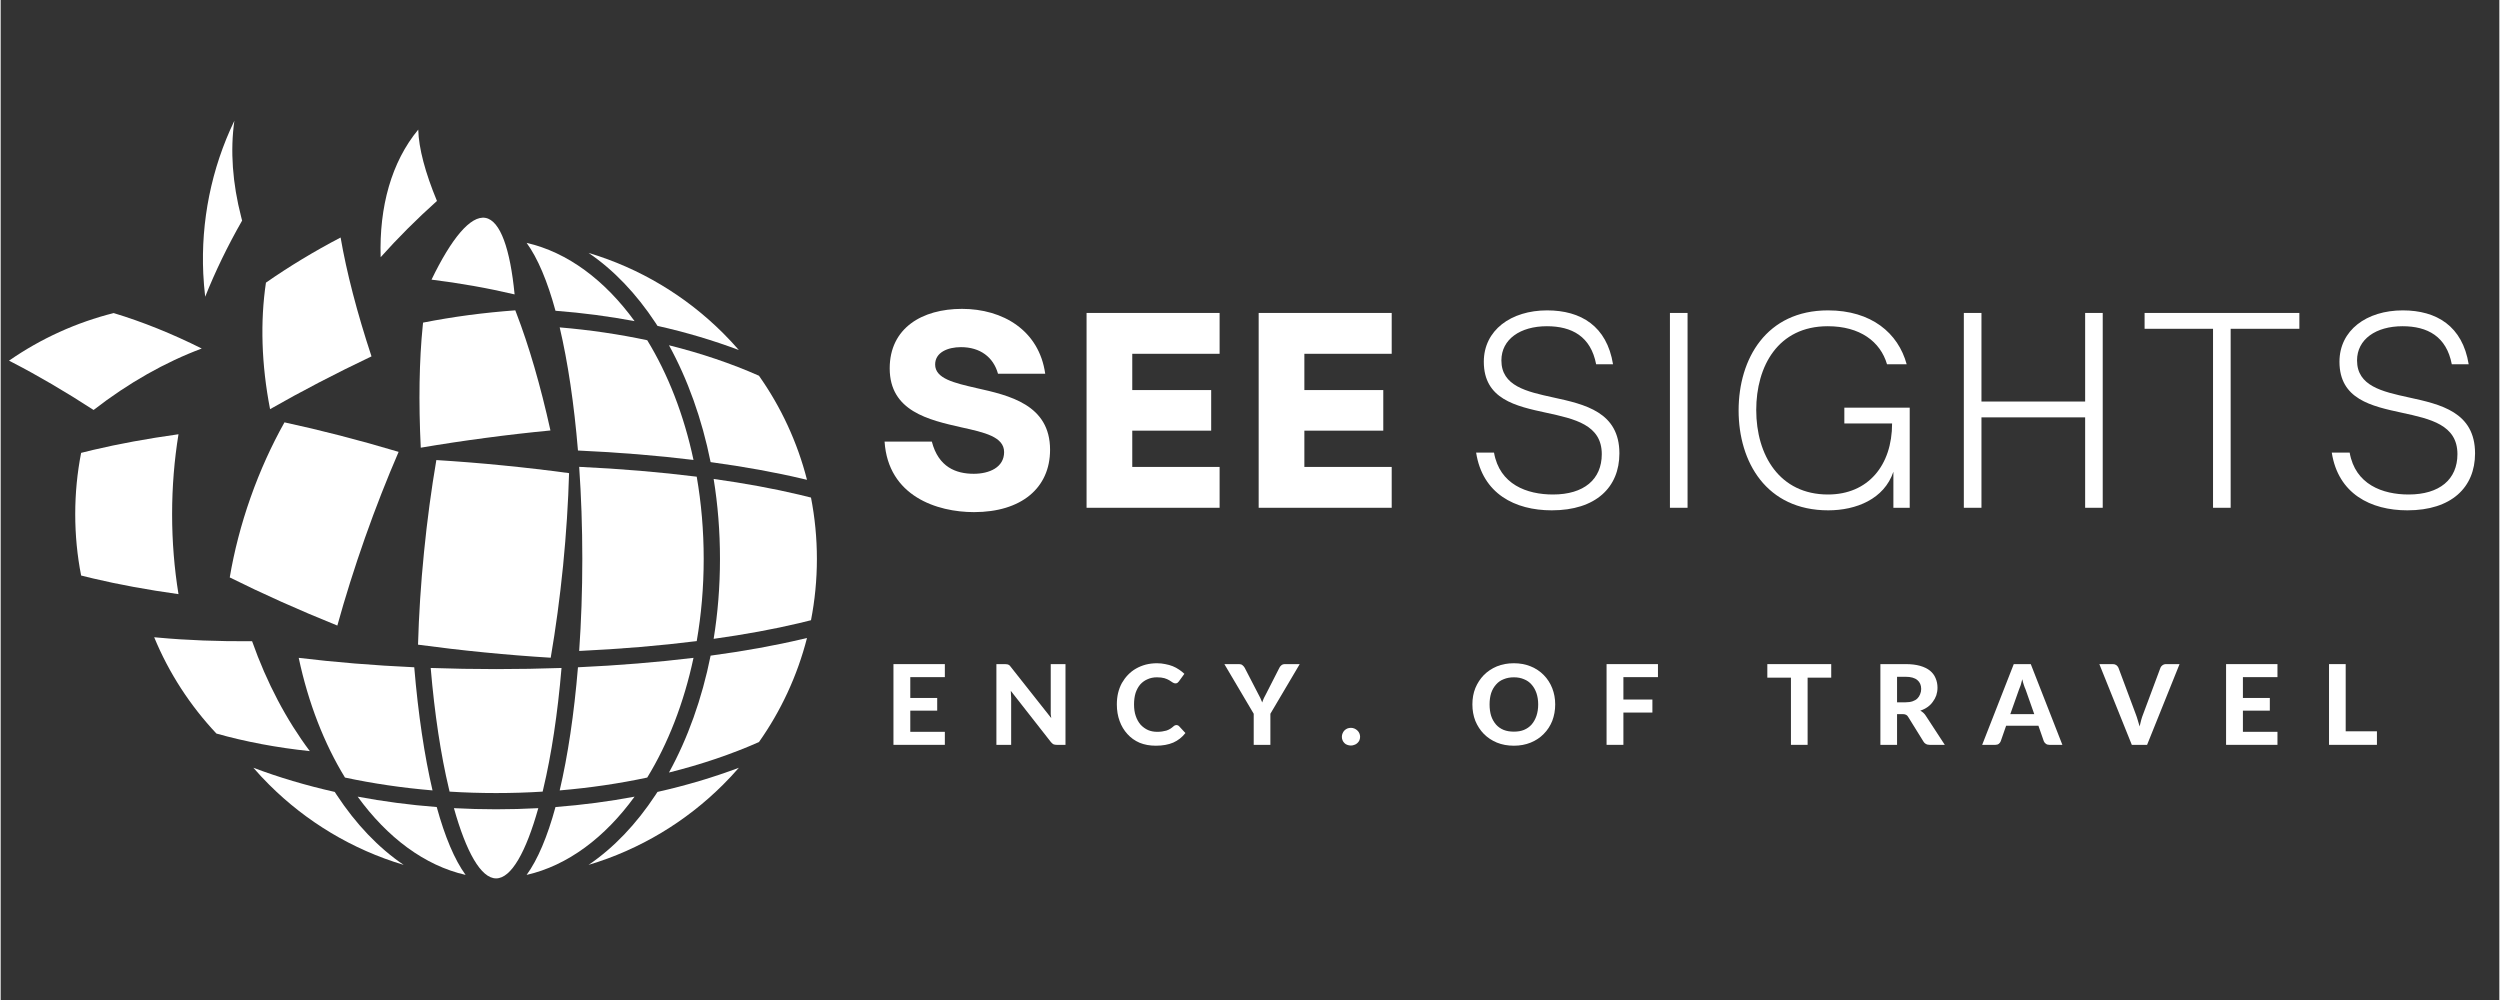 <svg xmlns="http://www.w3.org/2000/svg" xmlns:xlink="http://www.w3.org/1999/xlink" width="300" zoomAndPan="magnify" viewBox="0 0 224.88 90" height="120" preserveAspectRatio="xMidYMid meet" version="1.0"><rect x="0" y="0" width="224.88" height="90" fill="#333333" stroke="none"/><defs><g/><clipPath id="857ec01fe9"><path d="M 0.75 28 L 19 28 L 19 37 L 0.75 37 Z M 0.75 28 " clip-rule="nonzero"/></clipPath><clipPath id="df7a7270fd"><path d="M 18 10.855 L 22 10.855 L 22 27 L 18 27 Z M 18 10.855 " clip-rule="nonzero"/></clipPath><clipPath id="6940b9b105"><path d="M 64 43 L 73.461 43 L 73.461 58 L 64 58 Z M 64 43 " clip-rule="nonzero"/></clipPath><clipPath id="8b01552157"><path d="M 40 72 L 49 72 L 49 79.062 L 40 79.062 Z M 40 72 " clip-rule="nonzero"/></clipPath></defs><path fill="#ffffff" d="M 30.066 71.273 C 27.48 70.691 25.027 69.961 22.742 69.098 C 23.203 69.629 23.68 70.141 24.176 70.633 C 27.504 73.949 31.641 76.457 36.27 77.84 C 34.004 76.305 31.969 74.164 30.246 71.547 C 30.188 71.457 30.125 71.367 30.066 71.273 " fill-opacity="1" fill-rule="evenodd"/><path fill="#ffffff" d="M 19.418 66.02 C 22.02 66.754 24.84 67.289 27.824 67.602 C 25.73 64.809 23.953 61.461 22.629 57.711 C 19.559 57.73 16.73 57.621 14.207 57.387 C 14.074 57.375 13.945 57.363 13.816 57.352 C 15.156 60.602 17.074 63.527 19.418 66.02 " fill-opacity="1" fill-rule="evenodd"/><path fill="#ffffff" d="M 8.324 52.062 C 10.613 52.605 13.195 53.082 16.004 53.473 C 15.629 51.168 15.43 48.758 15.43 46.277 C 15.43 43.801 15.629 41.391 16.004 39.082 C 13.195 39.477 10.613 39.949 8.324 40.492 C 7.957 40.582 7.594 40.668 7.242 40.758 C 6.891 42.547 6.711 44.391 6.711 46.277 C 6.711 48.168 6.891 50.012 7.242 51.797 C 7.594 51.887 7.957 51.977 8.324 52.062 " fill-opacity="1" fill-rule="evenodd"/><g clip-path="url(#857ec01fe9)"><path fill="#ffffff" d="M 1.102 32.641 C 3.348 33.801 5.793 35.23 8.363 36.898 C 11.512 34.453 14.824 32.59 18.098 31.367 C 15.418 30.027 12.754 28.957 10.168 28.176 C 6.84 29.016 3.645 30.449 0.75 32.461 C 0.867 32.52 0.984 32.582 1.102 32.641 " fill-opacity="1" fill-rule="evenodd"/></g><g clip-path="url(#df7a7270fd)"><path fill="#ffffff" d="M 18.406 26.707 C 19.309 24.445 20.418 22.148 21.73 19.855 C 21.703 19.746 21.676 19.641 21.648 19.535 C 20.867 16.508 20.648 13.566 21.035 10.863 C 18.945 15.203 18.02 19.938 18.234 24.621 C 18.27 25.32 18.324 26.016 18.406 26.707 " fill-opacity="1" fill-rule="evenodd"/></g><path fill="#ffffff" d="M 23.875 25.438 C 23.355 28.922 23.465 32.805 24.246 36.824 C 27.035 35.23 30.098 33.633 33.375 32.074 C 32.07 28.125 31.129 24.48 30.594 21.375 C 28.199 22.629 25.949 23.992 23.875 25.438 " fill-opacity="1" fill-rule="evenodd"/><path fill="#ffffff" d="M 34.199 23.148 C 35.746 21.418 37.438 19.723 39.266 18.086 C 38.211 15.539 37.625 13.348 37.582 11.664 C 35.168 14.582 34.059 18.617 34.199 23.148 " fill-opacity="1" fill-rule="evenodd"/><path fill="#ffffff" d="M 37.988 29.309 C 37.672 32.406 37.605 36.152 37.809 40.293 C 39.703 39.969 41.648 39.676 43.629 39.414 C 45.613 39.148 47.566 38.926 49.48 38.742 C 48.586 34.691 47.535 31.098 46.414 28.188 L 46.316 27.93 C 44.941 28.031 43.551 28.172 42.148 28.355 C 40.746 28.543 39.367 28.77 38.016 29.035 Z M 37.988 29.309 " fill-opacity="1" fill-rule="evenodd"/><path fill="#ffffff" d="M 38.777 25.168 C 40.02 25.32 41.273 25.508 42.531 25.73 C 43.793 25.953 45.035 26.211 46.254 26.496 C 45.859 22.418 44.973 19.848 43.629 19.609 C 42.289 19.371 40.562 21.473 38.777 25.168 " fill-opacity="1" fill-rule="evenodd"/><path fill="#ffffff" d="M 47.336 21.859 C 48.328 23.219 49.211 25.312 49.934 27.969 C 52.387 28.156 54.766 28.473 57.051 28.902 C 54.383 25.227 51.031 22.703 47.336 21.859 " fill-opacity="1" fill-rule="evenodd"/><path fill="#ffffff" d="M 58.191 30.621 C 55.684 30.086 53.047 29.695 50.312 29.465 C 51.043 32.574 51.609 36.348 51.957 40.547 C 55.629 40.711 59.121 41 62.355 41.395 C 61.492 37.332 60.055 33.668 58.191 30.621 " fill-opacity="1" fill-rule="evenodd"/><path fill="#ffffff" d="M 60.148 31.074 C 61.828 34.129 63.113 37.695 63.895 41.59 C 66.934 42.004 69.723 42.508 72.184 43.094 C 72.312 43.121 72.441 43.152 72.57 43.184 C 71.699 39.777 70.219 36.613 68.246 33.816 C 65.777 32.723 63.059 31.801 60.148 31.074 " fill-opacity="1" fill-rule="evenodd"/><path fill="#ffffff" d="M 59.113 29.328 C 61.699 29.91 64.152 30.641 66.438 31.504 C 65.977 30.973 65.5 30.465 65.004 29.969 C 61.676 26.652 57.539 24.145 52.91 22.762 C 55.176 24.297 57.211 26.438 58.934 29.051 C 58.992 29.145 59.055 29.234 59.113 29.328 " fill-opacity="1" fill-rule="evenodd"/><path fill="#ffffff" d="M 51.156 42.582 C 49.219 42.32 47.227 42.086 45.195 41.887 C 43.164 41.684 41.164 41.527 39.211 41.406 C 38.766 44.02 38.387 46.797 38.102 49.684 C 37.812 52.57 37.637 55.367 37.562 58.02 C 39.5 58.281 41.492 58.516 43.523 58.715 C 45.555 58.918 47.551 59.074 49.504 59.195 C 49.953 56.582 50.328 53.805 50.617 50.918 C 50.902 48.031 51.082 45.23 51.156 42.582 " fill-opacity="1" fill-rule="evenodd"/><path fill="#ffffff" d="M 32.793 48.391 C 33.75 45.68 34.77 43.09 35.816 40.668 C 32.219 39.594 28.766 38.707 25.543 38.012 C 24.371 40.105 23.34 42.371 22.488 44.785 C 21.637 47.199 21.016 49.609 20.617 51.969 C 23.566 53.438 26.82 54.898 30.301 56.301 C 31.004 53.758 31.84 51.102 32.793 48.391 " fill-opacity="1" fill-rule="evenodd"/><path fill="#ffffff" d="M 52.066 42.016 C 52.25 44.648 52.348 47.426 52.348 50.301 C 52.348 53.176 52.25 55.957 52.066 58.586 C 55.816 58.41 59.371 58.109 62.645 57.699 C 63.055 55.336 63.273 52.859 63.273 50.301 C 63.273 47.742 63.055 45.262 62.645 42.902 C 59.371 42.492 55.816 42.191 52.066 42.016 " fill-opacity="1" fill-rule="evenodd"/><g clip-path="url(#6940b9b105)"><path fill="#ffffff" d="M 64.168 43.105 C 64.543 45.41 64.738 47.82 64.738 50.301 C 64.738 52.781 64.543 55.191 64.168 57.496 C 66.977 57.105 69.555 56.629 71.848 56.086 C 72.215 56 72.578 55.91 72.93 55.82 C 73.277 54.035 73.461 52.188 73.461 50.301 C 73.461 48.414 73.277 46.566 72.93 44.781 C 72.574 44.691 72.215 44.602 71.848 44.516 C 69.555 43.973 66.977 43.496 64.168 43.105 " fill-opacity="1" fill-rule="evenodd"/></g><path fill="#ffffff" d="M 72.184 57.508 C 69.723 58.094 66.934 58.598 63.895 59.008 C 63.113 62.906 61.828 66.473 60.148 69.527 C 63.059 68.801 65.777 67.879 68.246 66.785 C 70.219 63.988 71.699 60.824 72.57 57.418 C 72.441 57.449 72.312 57.477 72.184 57.508 " fill-opacity="1" fill-rule="evenodd"/><path fill="#ffffff" d="M 66.438 69.098 C 64.152 69.961 61.699 70.691 59.113 71.273 C 59.055 71.367 58.992 71.457 58.934 71.547 C 57.211 74.164 55.176 76.305 52.91 77.84 C 57.539 76.457 61.676 73.949 65.004 70.633 C 65.5 70.141 65.977 69.629 66.438 69.098 " fill-opacity="1" fill-rule="evenodd"/><path fill="#ffffff" d="M 47.336 78.742 C 51.031 77.898 54.383 75.375 57.051 71.699 C 54.766 72.129 52.387 72.445 49.934 72.633 C 49.211 75.289 48.328 77.383 47.336 78.742 " fill-opacity="1" fill-rule="evenodd"/><path fill="#ffffff" d="M 50.312 71.137 C 53.047 70.906 55.684 70.516 58.191 69.98 C 60.055 66.934 61.492 63.27 62.355 59.207 C 59.121 59.598 55.629 59.887 51.957 60.055 C 51.609 64.254 51.043 68.027 50.312 71.137 " fill-opacity="1" fill-rule="evenodd"/><path fill="#ffffff" d="M 48.84 70.98 C 49.562 67.949 50.129 64.246 50.477 60.117 C 48.559 60.184 46.59 60.219 44.59 60.219 C 42.59 60.219 40.625 60.184 38.703 60.117 C 39.051 64.246 39.617 67.949 40.34 70.98 L 40.402 71.246 C 41.777 71.332 43.176 71.375 44.59 71.375 C 46.004 71.375 47.402 71.332 48.777 71.246 Z M 48.84 70.98 " fill-opacity="1" fill-rule="evenodd"/><g clip-path="url(#8b01552157)"><path fill="#ffffff" d="M 44.59 72.836 C 43.309 72.836 42.043 72.801 40.793 72.734 C 41.898 76.68 43.23 79.055 44.59 79.055 C 45.953 79.055 47.281 76.68 48.387 72.734 C 47.137 72.801 45.871 72.836 44.59 72.836 " fill-opacity="1" fill-rule="evenodd"/></g><path fill="#ffffff" d="M 41.844 78.742 C 40.852 77.383 39.973 75.289 39.246 72.633 C 36.797 72.445 34.418 72.129 32.129 71.699 C 34.797 75.375 38.148 77.898 41.844 78.742 " fill-opacity="1" fill-rule="evenodd"/><path fill="#ffffff" d="M 30.988 69.98 C 33.496 70.516 36.133 70.906 38.867 71.137 C 38.141 68.027 37.574 64.254 37.223 60.055 C 33.551 59.887 30.059 59.598 26.824 59.207 C 27.688 63.27 29.121 66.934 30.988 69.98 " fill-opacity="1" fill-rule="evenodd"/><g fill="#ffffff" fill-opacity="1"><g transform="translate(78.841, 45.7)"><g><path d="M 8.758 0.391 C 13.008 0.391 15.605 -1.77 15.605 -5.219 C 15.605 -9.285 11.93 -10.113 8.965 -10.777 C 6.965 -11.238 5.262 -11.629 5.262 -12.895 C 5.262 -13.996 6.414 -14.457 7.586 -14.457 C 9.309 -14.457 10.504 -13.559 10.918 -12.066 L 15.168 -12.066 C 14.617 -15.973 11.352 -17.902 7.676 -17.902 C 4.09 -17.902 1.172 -16.18 1.172 -12.547 C 1.172 -8.688 4.688 -7.906 7.629 -7.238 C 9.699 -6.781 11.469 -6.391 11.469 -5.012 C 11.469 -3.633 10.137 -3.059 8.734 -3.059 C 7.148 -3.059 5.562 -3.652 4.965 -5.953 L 0.711 -5.953 C 1.035 -1.035 5.445 0.391 8.758 0.391 Z M 8.758 0.391 "/></g></g></g><g fill="#ffffff" fill-opacity="1"><g transform="translate(96.352, 45.7)"><g><path d="M 13.352 0 L 13.352 -3.676 L 5.492 -3.676 L 5.492 -6.941 L 12.594 -6.941 L 12.594 -10.594 L 5.492 -10.594 L 5.492 -13.859 L 13.352 -13.859 L 13.352 -17.535 L 1.379 -17.535 L 1.379 0 Z M 13.352 0 "/></g></g></g><g fill="#ffffff" fill-opacity="1"><g transform="translate(111.841, 45.7)"><g><path d="M 13.352 0 L 13.352 -3.676 L 5.492 -3.676 L 5.492 -6.941 L 12.594 -6.941 L 12.594 -10.594 L 5.492 -10.594 L 5.492 -13.859 L 13.352 -13.859 L 13.352 -17.535 L 1.379 -17.535 L 1.379 0 Z M 13.352 0 "/></g></g></g><g fill="#ffffff" fill-opacity="1"><g transform="translate(127.331, 45.7)"><g/></g></g><g fill="#ffffff" fill-opacity="1"><g transform="translate(131.803, 45.7)"><g><path d="M 7.793 0.23 C 11.766 0.23 13.883 -1.84 13.883 -4.895 C 13.883 -8.617 10.777 -9.309 7.93 -9.93 C 5.516 -10.457 3.262 -10.961 3.262 -13.262 C 3.262 -15.168 4.965 -16.34 7.355 -16.34 C 9.605 -16.34 11.309 -15.422 11.789 -12.918 L 13.309 -12.918 C 12.754 -16.34 10.434 -17.766 7.379 -17.766 C 4.113 -17.766 1.68 -15.973 1.68 -13.145 C 1.68 -9.77 4.551 -9.148 7.309 -8.551 C 9.859 -7.996 12.297 -7.469 12.297 -4.828 C 12.297 -2.551 10.688 -1.195 7.906 -1.195 C 5.562 -1.195 3.102 -2.09 2.598 -4.965 L 0.988 -4.965 C 1.562 -1.266 4.48 0.23 7.793 0.23 Z M 7.793 0.23 "/></g></g></g><g fill="#ffffff" fill-opacity="1"><g transform="translate(148.418, 45.7)"><g><path d="M 3.402 0 L 3.402 -17.535 L 1.816 -17.535 L 1.816 0 Z M 3.402 0 "/></g></g></g><g fill="#ffffff" fill-opacity="1"><g transform="translate(155.267, 45.7)"><g><path d="M 9.215 0.23 C 11.723 0.23 14.25 -0.781 15.078 -3.242 L 15.078 0 L 16.547 0 L 16.547 -9.008 L 10.664 -9.008 L 10.664 -7.586 L 14.961 -7.586 C 14.961 -3.816 12.801 -1.195 9.191 -1.195 C 4.848 -1.195 2.734 -4.711 2.734 -8.801 C 2.734 -12.734 4.688 -16.34 9.172 -16.34 C 12.066 -16.34 13.906 -14.961 14.504 -12.918 L 16.273 -12.918 C 15.512 -15.719 13.102 -17.766 9.191 -17.766 C 3.652 -17.766 1.148 -13.422 1.148 -8.758 C 1.148 -4.113 3.652 0.23 9.215 0.23 Z M 9.215 0.23 "/></g></g></g><g fill="#ffffff" fill-opacity="1"><g transform="translate(174.869, 45.7)"><g><path d="M 3.402 0 L 3.402 -8.137 L 12.734 -8.137 L 12.734 0 L 14.316 0 L 14.316 -17.535 L 12.734 -17.535 L 12.734 -9.562 L 3.402 -9.562 L 3.402 -17.535 L 1.816 -17.535 L 1.816 0 Z M 3.402 0 "/></g></g></g><g fill="#ffffff" fill-opacity="1"><g transform="translate(192.633, 45.7)"><g><path d="M 8.066 0 L 8.066 -16.109 L 14.25 -16.109 L 14.25 -17.535 L 0.32 -17.535 L 0.32 -16.109 L 6.48 -16.109 L 6.48 0 Z M 8.066 0 "/></g></g></g><g fill="#ffffff" fill-opacity="1"><g transform="translate(208.812, 45.7)"><g><path d="M 7.793 0.23 C 11.766 0.23 13.883 -1.84 13.883 -4.895 C 13.883 -8.617 10.777 -9.309 7.93 -9.93 C 5.516 -10.457 3.262 -10.961 3.262 -13.262 C 3.262 -15.168 4.965 -16.34 7.355 -16.34 C 9.605 -16.34 11.309 -15.422 11.789 -12.918 L 13.309 -12.918 C 12.754 -16.34 10.434 -17.766 7.379 -17.766 C 4.113 -17.766 1.68 -15.973 1.68 -13.145 C 1.68 -9.77 4.551 -9.148 7.309 -8.551 C 9.859 -7.996 12.297 -7.469 12.297 -4.828 C 12.297 -2.551 10.688 -1.195 7.906 -1.195 C 5.562 -1.195 3.102 -2.09 2.598 -4.965 L 0.988 -4.965 C 1.562 -1.266 4.48 0.23 7.793 0.23 Z M 7.793 0.23 "/></g></g></g><g fill="#ffffff" fill-opacity="1"><g transform="translate(79.585, 67.036)"><g><path d="M 2.281 -6.094 L 2.281 -4.219 L 4.703 -4.219 L 4.703 -3.078 L 2.281 -3.078 L 2.281 -1.172 L 5.391 -1.172 L 5.391 0 L 0.766 0 L 0.766 -7.266 L 5.391 -7.266 L 5.391 -6.094 Z M 2.281 -6.094 "/></g></g></g><g fill="#ffffff" fill-opacity="1"><g transform="translate(88.85, 67.036)"><g><path d="M 6.984 -7.266 L 6.984 0 L 6.203 0 C 6.086 0 5.988 -0.016 5.906 -0.047 C 5.832 -0.086 5.754 -0.156 5.672 -0.25 L 2.062 -4.859 C 2.07 -4.742 2.078 -4.629 2.078 -4.516 C 2.086 -4.398 2.094 -4.297 2.094 -4.203 L 2.094 0 L 0.766 0 L 0.766 -7.266 L 1.547 -7.266 C 1.609 -7.266 1.66 -7.258 1.703 -7.25 C 1.754 -7.25 1.797 -7.238 1.828 -7.219 C 1.867 -7.207 1.906 -7.188 1.938 -7.156 C 1.977 -7.125 2.016 -7.082 2.047 -7.031 L 5.703 -2.406 C 5.68 -2.531 5.664 -2.648 5.656 -2.766 C 5.656 -2.891 5.656 -3.004 5.656 -3.109 L 5.656 -7.266 Z M 6.984 -7.266 "/></g></g></g><g fill="#ffffff" fill-opacity="1"><g transform="translate(100.112, 67.036)"><g><path d="M 5.703 -1.781 C 5.785 -1.781 5.859 -1.754 5.922 -1.703 L 6.516 -1.062 C 6.223 -0.688 5.859 -0.398 5.422 -0.203 C 4.984 -0.016 4.461 0.078 3.859 0.078 C 3.316 0.078 2.828 -0.008 2.391 -0.188 C 1.961 -0.375 1.598 -0.633 1.297 -0.969 C 0.992 -1.301 0.758 -1.691 0.594 -2.141 C 0.426 -2.598 0.344 -3.098 0.344 -3.641 C 0.344 -3.992 0.379 -4.332 0.453 -4.656 C 0.535 -4.988 0.648 -5.289 0.797 -5.562 C 0.953 -5.832 1.133 -6.078 1.344 -6.297 C 1.562 -6.523 1.801 -6.711 2.062 -6.859 C 2.332 -7.016 2.625 -7.133 2.938 -7.219 C 3.258 -7.301 3.598 -7.344 3.953 -7.344 C 4.223 -7.344 4.473 -7.316 4.703 -7.266 C 4.941 -7.223 5.164 -7.16 5.375 -7.078 C 5.582 -6.992 5.773 -6.891 5.953 -6.766 C 6.129 -6.648 6.285 -6.523 6.422 -6.391 L 5.922 -5.703 C 5.891 -5.66 5.848 -5.617 5.797 -5.578 C 5.754 -5.547 5.691 -5.531 5.609 -5.531 C 5.535 -5.531 5.457 -5.555 5.375 -5.609 C 5.289 -5.672 5.188 -5.738 5.062 -5.812 C 4.945 -5.883 4.801 -5.945 4.625 -6 C 4.445 -6.051 4.223 -6.078 3.953 -6.078 C 3.641 -6.078 3.359 -6.02 3.109 -5.906 C 2.859 -5.801 2.641 -5.645 2.453 -5.438 C 2.273 -5.227 2.133 -4.973 2.031 -4.672 C 1.938 -4.367 1.891 -4.023 1.891 -3.641 C 1.891 -3.242 1.941 -2.895 2.047 -2.594 C 2.148 -2.289 2.297 -2.031 2.484 -1.812 C 2.68 -1.602 2.906 -1.441 3.156 -1.328 C 3.406 -1.223 3.676 -1.172 3.969 -1.172 C 4.133 -1.172 4.285 -1.18 4.422 -1.203 C 4.555 -1.223 4.68 -1.25 4.797 -1.281 C 4.922 -1.32 5.035 -1.375 5.141 -1.438 C 5.242 -1.5 5.352 -1.582 5.469 -1.688 C 5.5 -1.719 5.535 -1.738 5.578 -1.75 C 5.617 -1.77 5.66 -1.781 5.703 -1.781 Z M 5.703 -1.781 "/></g></g></g><g fill="#ffffff" fill-opacity="1"><g transform="translate(110.227, 67.036)"><g><path d="M 4.047 -2.797 L 4.047 0 L 2.547 0 L 2.547 -2.797 L -0.094 -7.266 L 1.234 -7.266 C 1.359 -7.266 1.457 -7.234 1.531 -7.172 C 1.613 -7.109 1.68 -7.031 1.734 -6.938 L 2.922 -4.641 C 3.004 -4.492 3.078 -4.352 3.141 -4.219 C 3.203 -4.082 3.258 -3.945 3.312 -3.812 C 3.352 -3.945 3.406 -4.082 3.469 -4.219 C 3.531 -4.352 3.602 -4.492 3.688 -4.641 L 4.859 -6.938 C 4.898 -7.02 4.957 -7.094 5.031 -7.156 C 5.113 -7.227 5.223 -7.266 5.359 -7.266 L 6.688 -7.266 Z M 4.047 -2.797 "/></g></g></g><g fill="#ffffff" fill-opacity="1"><g transform="translate(120.333, 67.036)"><g><path d="M 0.375 -0.719 C 0.375 -0.832 0.395 -0.938 0.438 -1.031 C 0.477 -1.133 0.535 -1.223 0.609 -1.297 C 0.68 -1.367 0.766 -1.426 0.859 -1.469 C 0.961 -1.508 1.07 -1.531 1.188 -1.531 C 1.301 -1.531 1.406 -1.508 1.5 -1.469 C 1.602 -1.426 1.691 -1.367 1.766 -1.297 C 1.848 -1.223 1.91 -1.133 1.953 -1.031 C 1.992 -0.938 2.016 -0.832 2.016 -0.719 C 2.016 -0.613 1.992 -0.508 1.953 -0.406 C 1.91 -0.312 1.848 -0.227 1.766 -0.156 C 1.691 -0.082 1.602 -0.031 1.5 0 C 1.406 0.039 1.301 0.062 1.188 0.062 C 1.07 0.062 0.961 0.039 0.859 0 C 0.766 -0.031 0.68 -0.082 0.609 -0.156 C 0.535 -0.227 0.477 -0.312 0.438 -0.406 C 0.395 -0.508 0.375 -0.613 0.375 -0.719 Z M 0.375 -0.719 "/></g></g></g><g fill="#ffffff" fill-opacity="1"><g transform="translate(126.233, 67.036)"><g/></g></g><g fill="#ffffff" fill-opacity="1"><g transform="translate(132.127, 67.036)"><g><path d="M 7.781 -3.641 C 7.781 -3.109 7.691 -2.613 7.516 -2.156 C 7.336 -1.707 7.082 -1.316 6.75 -0.984 C 6.426 -0.648 6.035 -0.391 5.578 -0.203 C 5.117 -0.016 4.613 0.078 4.062 0.078 C 3.5 0.078 2.988 -0.016 2.531 -0.203 C 2.082 -0.391 1.691 -0.648 1.359 -0.984 C 1.035 -1.316 0.781 -1.707 0.594 -2.156 C 0.414 -2.613 0.328 -3.109 0.328 -3.641 C 0.328 -4.172 0.414 -4.66 0.594 -5.109 C 0.781 -5.555 1.035 -5.945 1.359 -6.281 C 1.691 -6.613 2.082 -6.875 2.531 -7.062 C 2.988 -7.25 3.5 -7.344 4.062 -7.344 C 4.613 -7.344 5.117 -7.25 5.578 -7.062 C 6.035 -6.875 6.426 -6.613 6.75 -6.281 C 7.082 -5.945 7.336 -5.551 7.516 -5.094 C 7.691 -4.645 7.781 -4.16 7.781 -3.641 Z M 6.25 -3.641 C 6.25 -4.016 6.195 -4.352 6.094 -4.656 C 5.988 -4.957 5.844 -5.211 5.656 -5.422 C 5.469 -5.641 5.238 -5.801 4.969 -5.906 C 4.707 -6.02 4.406 -6.078 4.062 -6.078 C 3.719 -6.078 3.41 -6.02 3.141 -5.906 C 2.867 -5.801 2.641 -5.641 2.453 -5.422 C 2.266 -5.211 2.117 -4.957 2.016 -4.656 C 1.922 -4.352 1.875 -4.016 1.875 -3.641 C 1.875 -3.254 1.922 -2.91 2.016 -2.609 C 2.117 -2.305 2.266 -2.047 2.453 -1.828 C 2.641 -1.617 2.867 -1.457 3.141 -1.344 C 3.41 -1.238 3.719 -1.188 4.062 -1.188 C 4.406 -1.188 4.707 -1.238 4.969 -1.344 C 5.238 -1.457 5.469 -1.617 5.656 -1.828 C 5.844 -2.047 5.988 -2.305 6.094 -2.609 C 6.195 -2.91 6.25 -3.254 6.25 -3.641 Z M 6.25 -3.641 "/></g></g></g><g fill="#ffffff" fill-opacity="1"><g transform="translate(143.765, 67.036)"><g><path d="M 2.281 -6.094 L 2.281 -4.078 L 4.891 -4.078 L 4.891 -2.906 L 2.281 -2.906 L 2.281 0 L 0.766 0 L 0.766 -7.266 L 5.391 -7.266 L 5.391 -6.094 Z M 2.281 -6.094 "/></g></g></g><g fill="#ffffff" fill-opacity="1"><g transform="translate(152.949, 67.036)"><g/></g></g><g fill="#ffffff" fill-opacity="1"><g transform="translate(158.844, 67.036)"><g><path d="M 5.906 -6.047 L 3.781 -6.047 L 3.781 0 L 2.281 0 L 2.281 -6.047 L 0.156 -6.047 L 0.156 -7.266 L 5.906 -7.266 Z M 5.906 -6.047 "/></g></g></g><g fill="#ffffff" fill-opacity="1"><g transform="translate(168.409, 67.036)"><g><path d="M 3.031 -3.828 C 3.281 -3.828 3.492 -3.859 3.672 -3.922 C 3.848 -3.984 3.988 -4.066 4.094 -4.172 C 4.207 -4.285 4.289 -4.414 4.344 -4.562 C 4.406 -4.707 4.438 -4.863 4.438 -5.031 C 4.438 -5.375 4.32 -5.641 4.094 -5.828 C 3.863 -6.023 3.516 -6.125 3.047 -6.125 L 2.266 -6.125 L 2.266 -3.828 Z M 6.562 0 L 5.203 0 C 4.941 0 4.754 -0.098 4.641 -0.297 L 3.266 -2.516 C 3.211 -2.609 3.148 -2.672 3.078 -2.703 C 3.004 -2.742 2.906 -2.766 2.781 -2.766 L 2.266 -2.766 L 2.266 0 L 0.766 0 L 0.766 -7.266 L 3.047 -7.266 C 3.555 -7.266 3.988 -7.211 4.344 -7.109 C 4.707 -7.004 5.004 -6.859 5.234 -6.672 C 5.461 -6.484 5.629 -6.258 5.734 -6 C 5.848 -5.738 5.906 -5.453 5.906 -5.141 C 5.906 -4.898 5.867 -4.672 5.797 -4.453 C 5.723 -4.242 5.617 -4.051 5.484 -3.875 C 5.359 -3.695 5.203 -3.539 5.016 -3.406 C 4.828 -3.27 4.609 -3.16 4.359 -3.078 C 4.461 -3.023 4.555 -2.957 4.641 -2.875 C 4.723 -2.801 4.797 -2.711 4.859 -2.609 Z M 6.562 0 "/></g></g></g><g fill="#ffffff" fill-opacity="1"><g transform="translate(178.429, 67.036)"><g><path d="M 4.594 -2.766 L 3.812 -4.984 C 3.758 -5.098 3.707 -5.234 3.656 -5.391 C 3.602 -5.547 3.555 -5.719 3.516 -5.906 C 3.473 -5.719 3.426 -5.539 3.375 -5.375 C 3.32 -5.219 3.27 -5.082 3.219 -4.969 L 2.438 -2.766 Z M 7.125 0 L 5.953 0 C 5.828 0 5.723 -0.031 5.641 -0.094 C 5.555 -0.156 5.492 -0.234 5.453 -0.328 L 4.969 -1.719 L 2.062 -1.719 L 1.578 -0.328 C 1.547 -0.242 1.488 -0.164 1.406 -0.094 C 1.32 -0.031 1.219 0 1.094 0 L -0.094 0 L 2.75 -7.266 L 4.281 -7.266 Z M 7.125 0 "/></g></g></g><g fill="#ffffff" fill-opacity="1"><g transform="translate(188.975, 67.036)"><g><path d="M 7.125 -7.266 L 4.203 0 L 2.828 0 L -0.094 -7.266 L 1.125 -7.266 C 1.25 -7.266 1.352 -7.234 1.438 -7.172 C 1.52 -7.109 1.582 -7.031 1.625 -6.938 L 3.188 -2.75 C 3.25 -2.594 3.305 -2.422 3.359 -2.234 C 3.422 -2.047 3.477 -1.852 3.531 -1.656 C 3.57 -1.852 3.617 -2.047 3.672 -2.234 C 3.723 -2.422 3.781 -2.594 3.844 -2.75 L 5.406 -6.938 C 5.438 -7.02 5.492 -7.094 5.578 -7.156 C 5.672 -7.227 5.781 -7.266 5.906 -7.266 Z M 7.125 -7.266 "/></g></g></g><g fill="#ffffff" fill-opacity="1"><g transform="translate(199.521, 67.036)"><g><path d="M 2.281 -6.094 L 2.281 -4.219 L 4.703 -4.219 L 4.703 -3.078 L 2.281 -3.078 L 2.281 -1.172 L 5.391 -1.172 L 5.391 0 L 0.766 0 L 0.766 -7.266 L 5.391 -7.266 L 5.391 -6.094 Z M 2.281 -6.094 "/></g></g></g><g fill="#ffffff" fill-opacity="1"><g transform="translate(208.786, 67.036)"><g><path d="M 5.078 -1.219 L 5.078 0 L 0.766 0 L 0.766 -7.266 L 2.266 -7.266 L 2.266 -1.219 Z M 5.078 -1.219 "/></g></g></g></svg>